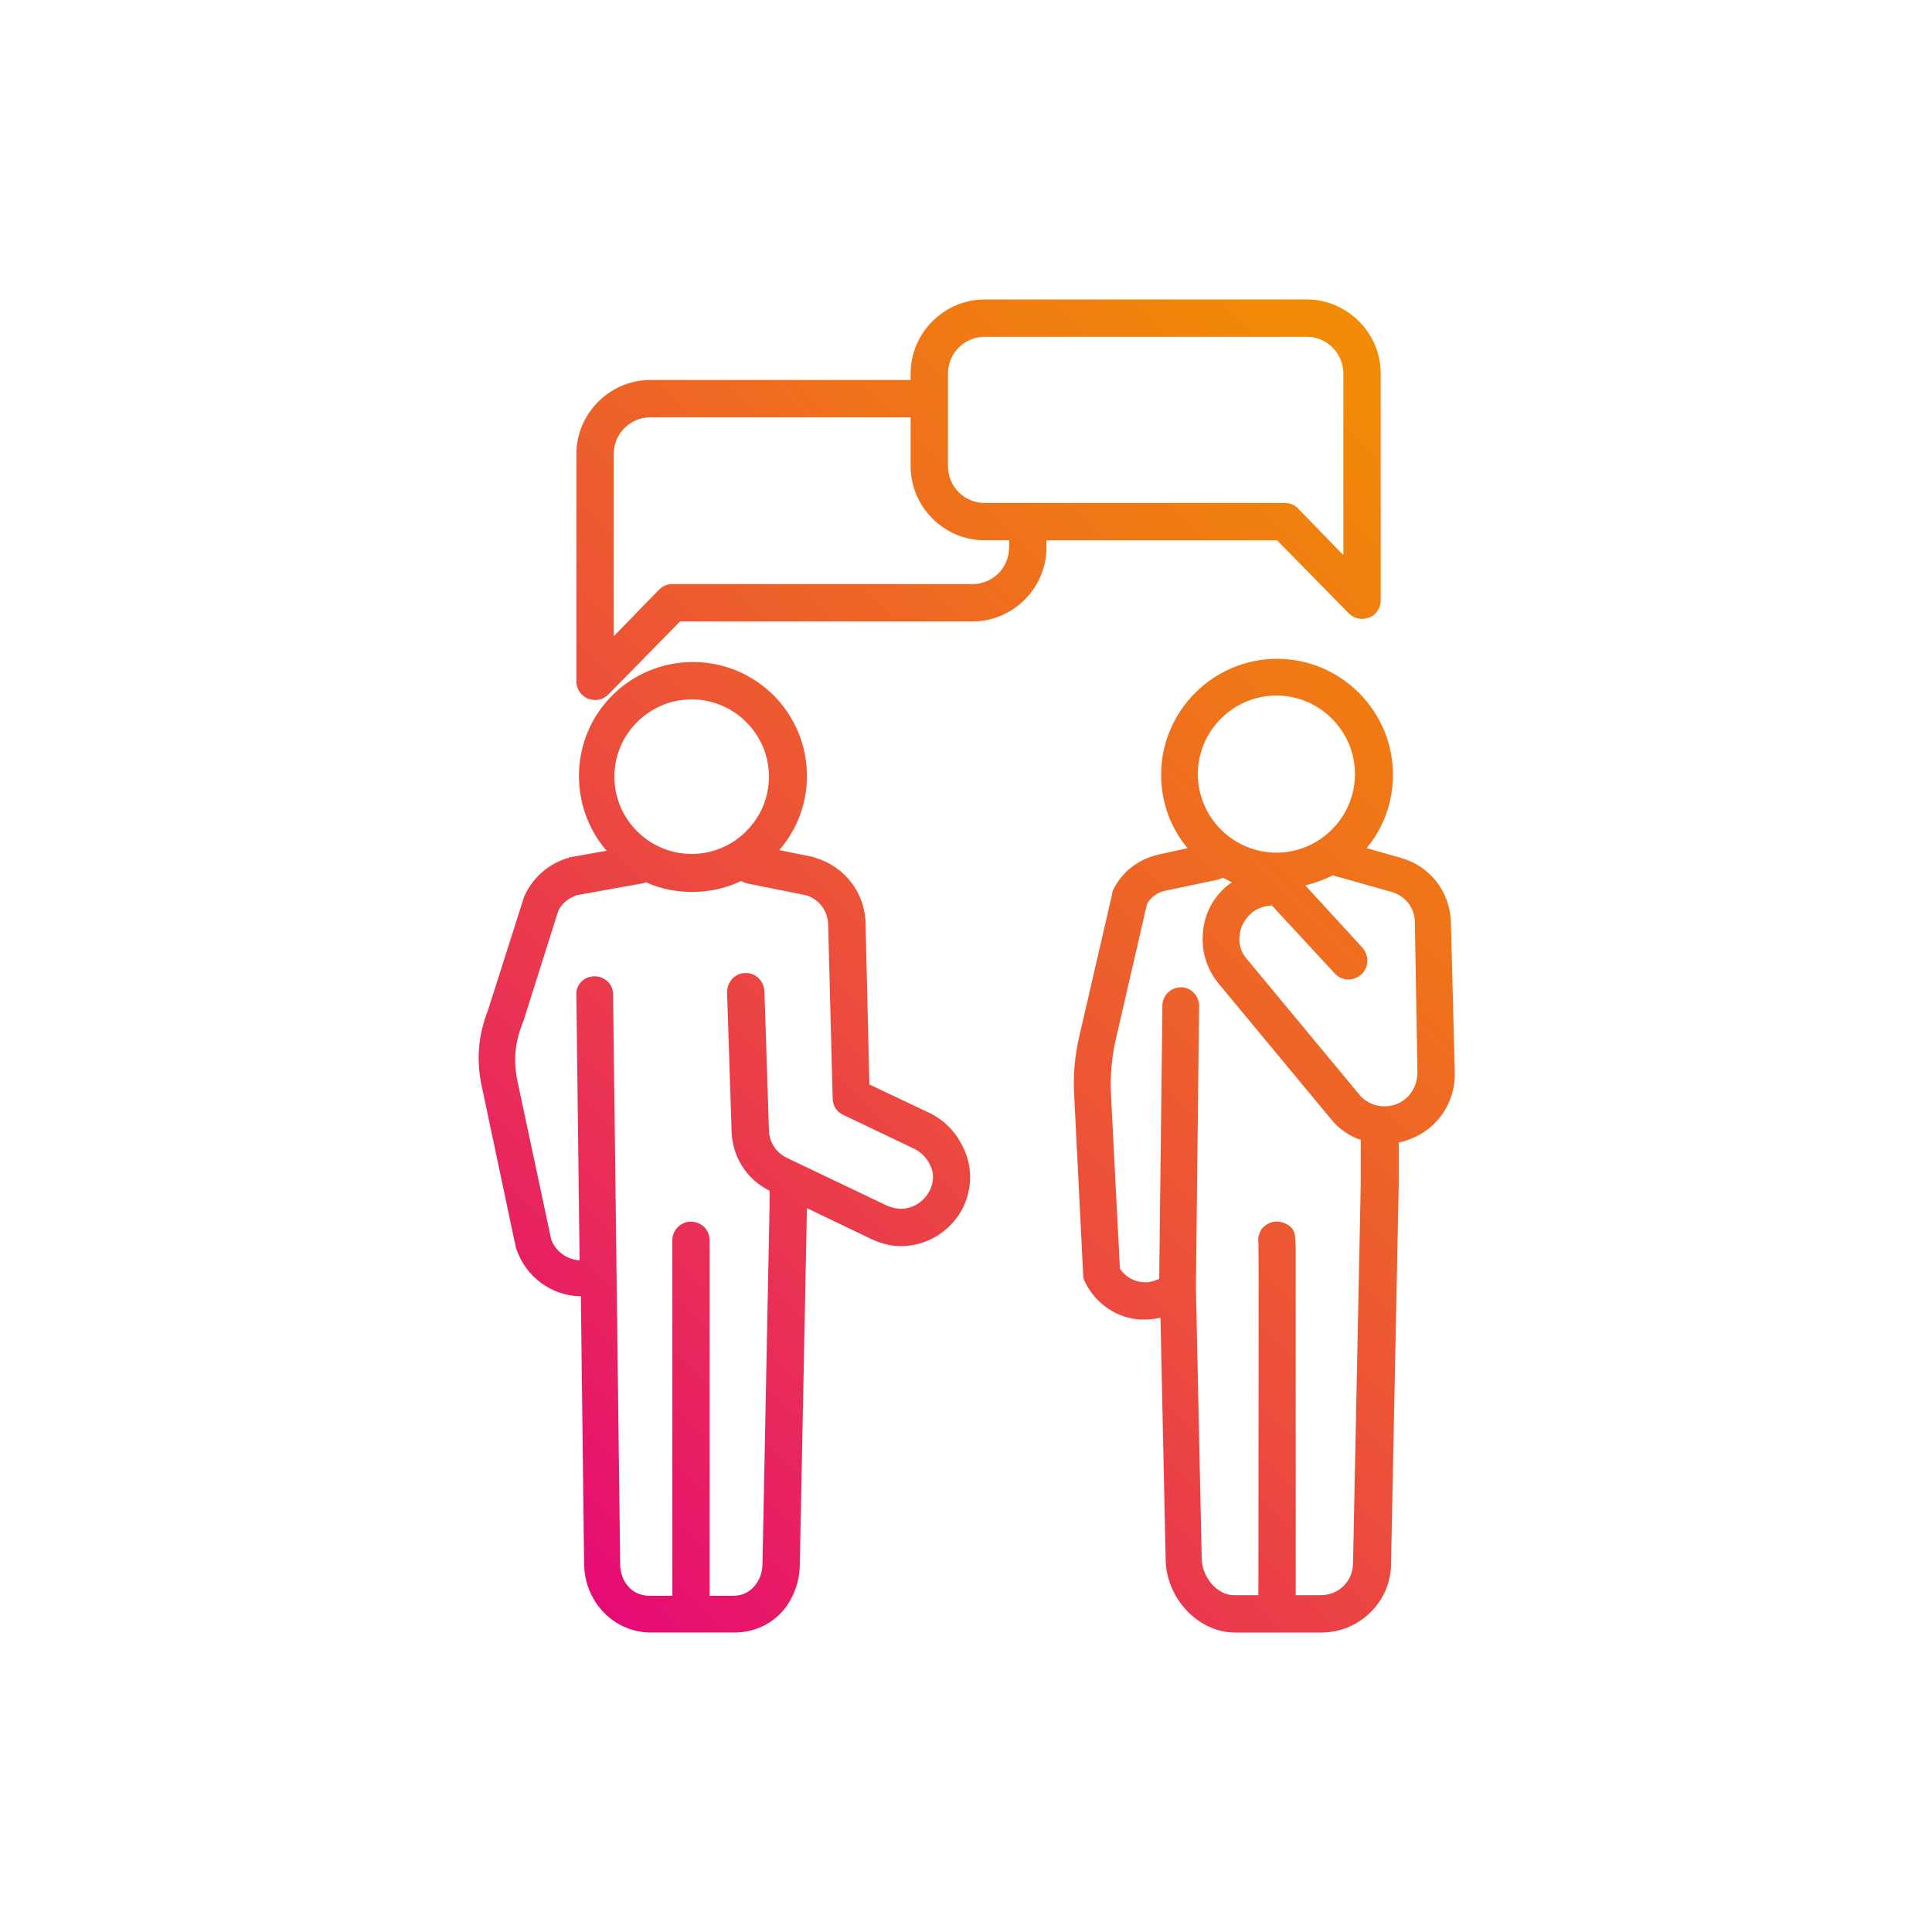 <?xml version="1.0" encoding="utf-8"?>
<!-- Generator: Adobe Illustrator 26.5.3, SVG Export Plug-In . SVG Version: 6.00 Build 0)  -->
<svg version="1.1" id="Calque_1" xmlns="http://www.w3.org/2000/svg" xmlns:xlink="http://www.w3.org/1999/xlink" x="0px" y="0px"
	 width="300px" height="300px" viewBox="0 0 300 300" enable-background="new 0 0 300 300" xml:space="preserve">
<g>
	<linearGradient id="SVGID_1_" gradientUnits="userSpaceOnUse" x1="241.381" y1="45.873" x2="54.997" y2="232.257">
		<stop  offset="1.044247e-06" style="stop-color:#F29100"/>
		<stop  offset="0.128" style="stop-color:#F18907"/>
		<stop  offset="0.331" style="stop-color:#EF721B"/>
		<stop  offset="0.582" style="stop-color:#EC4D3C"/>
		<stop  offset="0.871" style="stop-color:#E71968"/>
		<stop  offset="1" style="stop-color:#E5007E"/>
	</linearGradient>
	<path fill="url(#SVGID_1_)" d="M144.5,172.9l-9.5-4.5l-0.6-25.1c-0.1-4.7-3.3-8.8-7.8-10.1c-0.1,0-0.1,0-0.2-0.1l-5.4-1.1
		c2.7-3.1,4.3-7.1,4.3-11.5c0-9.8-7.9-17.7-17.7-17.7c-9.8,0-17.7,7.9-17.7,17.7c0,4.4,1.6,8.5,4.3,11.6l-5.6,1
		c-0.1,0-0.2,0-0.3,0.1c-2.9,0.8-5.4,2.9-6.7,5.6c-0.1,0.1-0.1,0.3-0.2,0.4l-5.6,17.6c-1.6,4.1-1.9,8-0.9,12.3l5.2,24.6
		c0,0.1,0.1,0.2,0.1,0.3c1.5,4.3,5.4,7.2,10,7.3l0.5,41.4c0,6,4.6,10.8,10.4,10.8h12.9c3.2,0,6.1-1.4,8-3.9c1.4-1.9,2.2-4.3,2.2-6.8
		l1.1-55.2l10,4.8c1.5,0.7,3,1.1,4.6,1.1c4.1,0,7.9-2.4,9.7-6.1c1.2-2.6,1.4-5.5,0.4-8.2S147.1,174.2,144.5,172.9z M107.4,108.6
		c6.6,0,12,5.4,12,12s-5.4,12-12,12c-6.6,0-12-5.4-12-12S100.8,108.6,107.4,108.6z M144.4,184.8c-0.8,1.7-2.6,2.9-4.5,2.9
		c-0.7,0-1.5-0.2-2.2-0.5l-15.5-7.4c-1.7-0.8-2.8-2.5-2.8-4.4l-0.7-21.5c-0.1-1.6-1.4-2.9-3-2.8c-1.6,0-2.8,1.4-2.8,3l0.7,21.5
		c0.1,4,2.3,7.5,5.9,9.3l0,2.1l-1.1,55.8c0,1.3-0.4,2.4-1.1,3.3c-0.6,0.8-1.7,1.7-3.5,1.7h-3.6v-55.2c0-1.6-1.3-2.9-2.9-2.9
		s-2.9,1.3-2.9,2.9v55.2h-3.5c-2.7,0-4.6-2.1-4.6-5l-1.1-88.4c0-1.6-1.3-2.8-2.9-2.8c0,0,0,0,0,0c-1.6,0-2.9,1.3-2.8,2.9l0.5,41.2
		c-2-0.1-3.7-1.4-4.4-3.2l-5.2-24.4c-0.7-3.2-0.5-6,0.7-9.1c0-0.1,0-0.1,0.1-0.2l5.5-17.4c0.6-1.2,1.7-2,2.9-2.4l10-1.8
		c0.2,0,0.5-0.1,0.7-0.2c2.2,1,4.6,1.5,7.2,1.5c2.7,0,5.3-0.6,7.6-1.7c0.3,0.2,0.6,0.3,1,0.4l9,1.8c2.1,0.6,3.5,2.5,3.5,4.7
		l0.7,26.9c0,1.1,0.7,2.1,1.6,2.5l11.1,5.3c1.2,0.6,2.1,1.6,2.6,2.9C145,182.2,145,183.6,144.4,184.8z"/>
	
		<linearGradient id="SVGID_00000120559169607431916730000002172882626351070394_" gradientUnits="userSpaceOnUse" x1="286.791" y1="91.283" x2="100.407" y2="277.667">
		<stop  offset="1.044247e-06" style="stop-color:#F29100"/>
		<stop  offset="0.128" style="stop-color:#F18907"/>
		<stop  offset="0.331" style="stop-color:#EF721B"/>
		<stop  offset="0.582" style="stop-color:#EC4D3C"/>
		<stop  offset="0.871" style="stop-color:#E71968"/>
		<stop  offset="1" style="stop-color:#E5007E"/>
	</linearGradient>
	<path fill="url(#SVGID_00000120559169607431916730000002172882626351070394_)" d="M225.3,143.3c-0.1-4.8-3.2-8.8-7.8-10.1l-5.3-1.5
		c2.6-3.1,4.1-7.1,4.1-11.4c0-9.9-8.1-18-18-18c-9.9,0-18,8.1-18,18c0,4.3,1.5,8.3,4.1,11.4l-4.5,1c-3.1,0.7-5.6,2.6-7,5.4
		c-0.1,0.2-0.2,0.4-0.2,0.7l-5.1,22.1c-0.7,3-1,6.1-0.8,9.2l1.4,27.9c0,0.4,0.1,0.8,0.3,1.1c1.6,3.3,4.9,5.6,8.6,5.8
		c0.2,0,0.4,0,0.7,0c0.8,0,1.6-0.1,2.4-0.3l0.8,37.4c0,6.1,5,11.5,10.8,11.5h6.7c0,0,0,0,0,0c0,0,0,0,0,0h6.7
		c5.9,0,10.8-4.8,10.8-10.7l1.2-59.2v-6.2c0.6-0.1,1.2-0.3,1.7-0.5c4.3-1.6,7.1-5.7,7-10.3L225.3,143.3z M198.2,108
		c6.7,0,12.2,5.5,12.2,12.2s-5.5,12.2-12.2,12.2c-6.7,0-12.2-5.5-12.2-12.2S191.5,108,198.2,108z M210.1,242.7c0,2.8-2.2,5-5,5h-3.9
		c0-4.5,0-15.5,0-26.5c0-7.2,0-14.3,0-19.7c0-2.7,0-4.9,0-6.5c0-3.4,0-4.1-1.4-4.9c-1.4-0.8-3.1-0.4-4,0.9c-0.3,0.6-0.5,1.2-0.4,1.8
		c0.1,2.2,0,33.1,0,54.9h-3.8c-2.6,0-5-2.8-5-5.8l-0.9-42l0.5-43.7c0-1.6-1.3-2.9-2.8-2.9c0,0,0,0,0,0c-1.6,0-2.9,1.3-2.9,2.8
		l-0.5,42.5c-0.1,0-0.2,0.1-0.3,0.1c-0.7,0.3-1.5,0.5-2.2,0.4c-1.5-0.1-2.8-0.9-3.6-2.1l-1.4-27.3c-0.1-2.5,0.1-5.1,0.6-7.6l5-21.7
		c0.6-1.1,1.7-1.9,2.9-2.1l8.1-1.7c0.3-0.1,0.5-0.2,0.8-0.3c0.5,0.2,0.9,0.5,1.4,0.7c-0.2,0.2-0.5,0.3-0.7,0.5
		c-2.2,1.8-3.6,4.4-3.8,7.3c-0.3,2.9,0.6,5.7,2.4,7.9l17.5,21.1c1.2,1.5,2.8,2.6,4.6,3.2l0,6.7L210.1,242.7z M216.7,171.5
		c-2,0.7-4.3,0.1-5.6-1.5l-17.5-21.1c-0.9-1-1.3-2.3-1.1-3.7c0.1-1.3,0.8-2.5,1.8-3.4c0.9-0.8,2-1.1,3.2-1.2l9.8,10.6
		c0.6,0.6,1.3,0.9,2.1,0.9c0.7,0,1.4-0.3,2-0.8c1.2-1.1,1.2-2.9,0.2-4.1l-8.9-9.7c1.5-0.4,2.9-0.9,4.3-1.6c0.2,0.1,0.4,0.2,0.6,0.2
		l8.5,2.4c2.1,0.6,3.6,2.5,3.6,4.7l0.4,23.3C220.1,168.9,218.7,170.8,216.7,171.5z"/>
	
		<linearGradient id="SVGID_00000178206569171663628200000013164214628552605865_" gradientUnits="userSpaceOnUse" x1="213.784" y1="18.276" x2="27.4" y2="204.66">
		<stop  offset="1.044247e-06" style="stop-color:#F29100"/>
		<stop  offset="0.128" style="stop-color:#F18907"/>
		<stop  offset="0.331" style="stop-color:#EF721B"/>
		<stop  offset="0.582" style="stop-color:#EC4D3C"/>
		<stop  offset="0.871" style="stop-color:#E71968"/>
		<stop  offset="1" style="stop-color:#E5007E"/>
	</linearGradient>
	<path fill="url(#SVGID_00000178206569171663628200000013164214628552605865_)" d="M198.3,83.9l11.1,11.3c0.6,0.6,1.3,0.9,2.1,0.9
		c0.4,0,0.7-0.1,1.1-0.2c1.1-0.4,1.8-1.5,1.8-2.7V58c0-6.3-5.2-11.5-11.5-11.5h-50c-6.3,0-11.5,5.2-11.5,11.5V59H101
		c-6.3,0-11.5,5.2-11.5,11.5v35.3c0,1.2,0.7,2.2,1.8,2.7c0.4,0.1,0.7,0.2,1.1,0.2c0.8,0,1.5-0.3,2.1-0.9l11.1-11.3H151
		c6.3,0,11.5-5.2,11.5-11.5v-1.1H198.3z M152.9,52.3h50c3.2,0,5.7,2.6,5.7,5.7v28.2l-7-7.2c-0.5-0.6-1.3-0.9-2.1-0.9h-46.6
		c-3.2,0-5.7-2.6-5.7-5.7V61.9c0,0,0,0,0,0s0,0,0,0V58C147.2,54.8,149.8,52.3,152.9,52.3z M156.7,85c0,3.2-2.6,5.7-5.7,5.7h-46.6
		c-0.8,0-1.5,0.3-2.1,0.9l-7,7.2V70.5c0-3.2,2.6-5.7,5.7-5.7h40.4v7.6c0,6.3,5.2,11.5,11.5,11.5h3.8V85z"/>
</g>
</svg>
